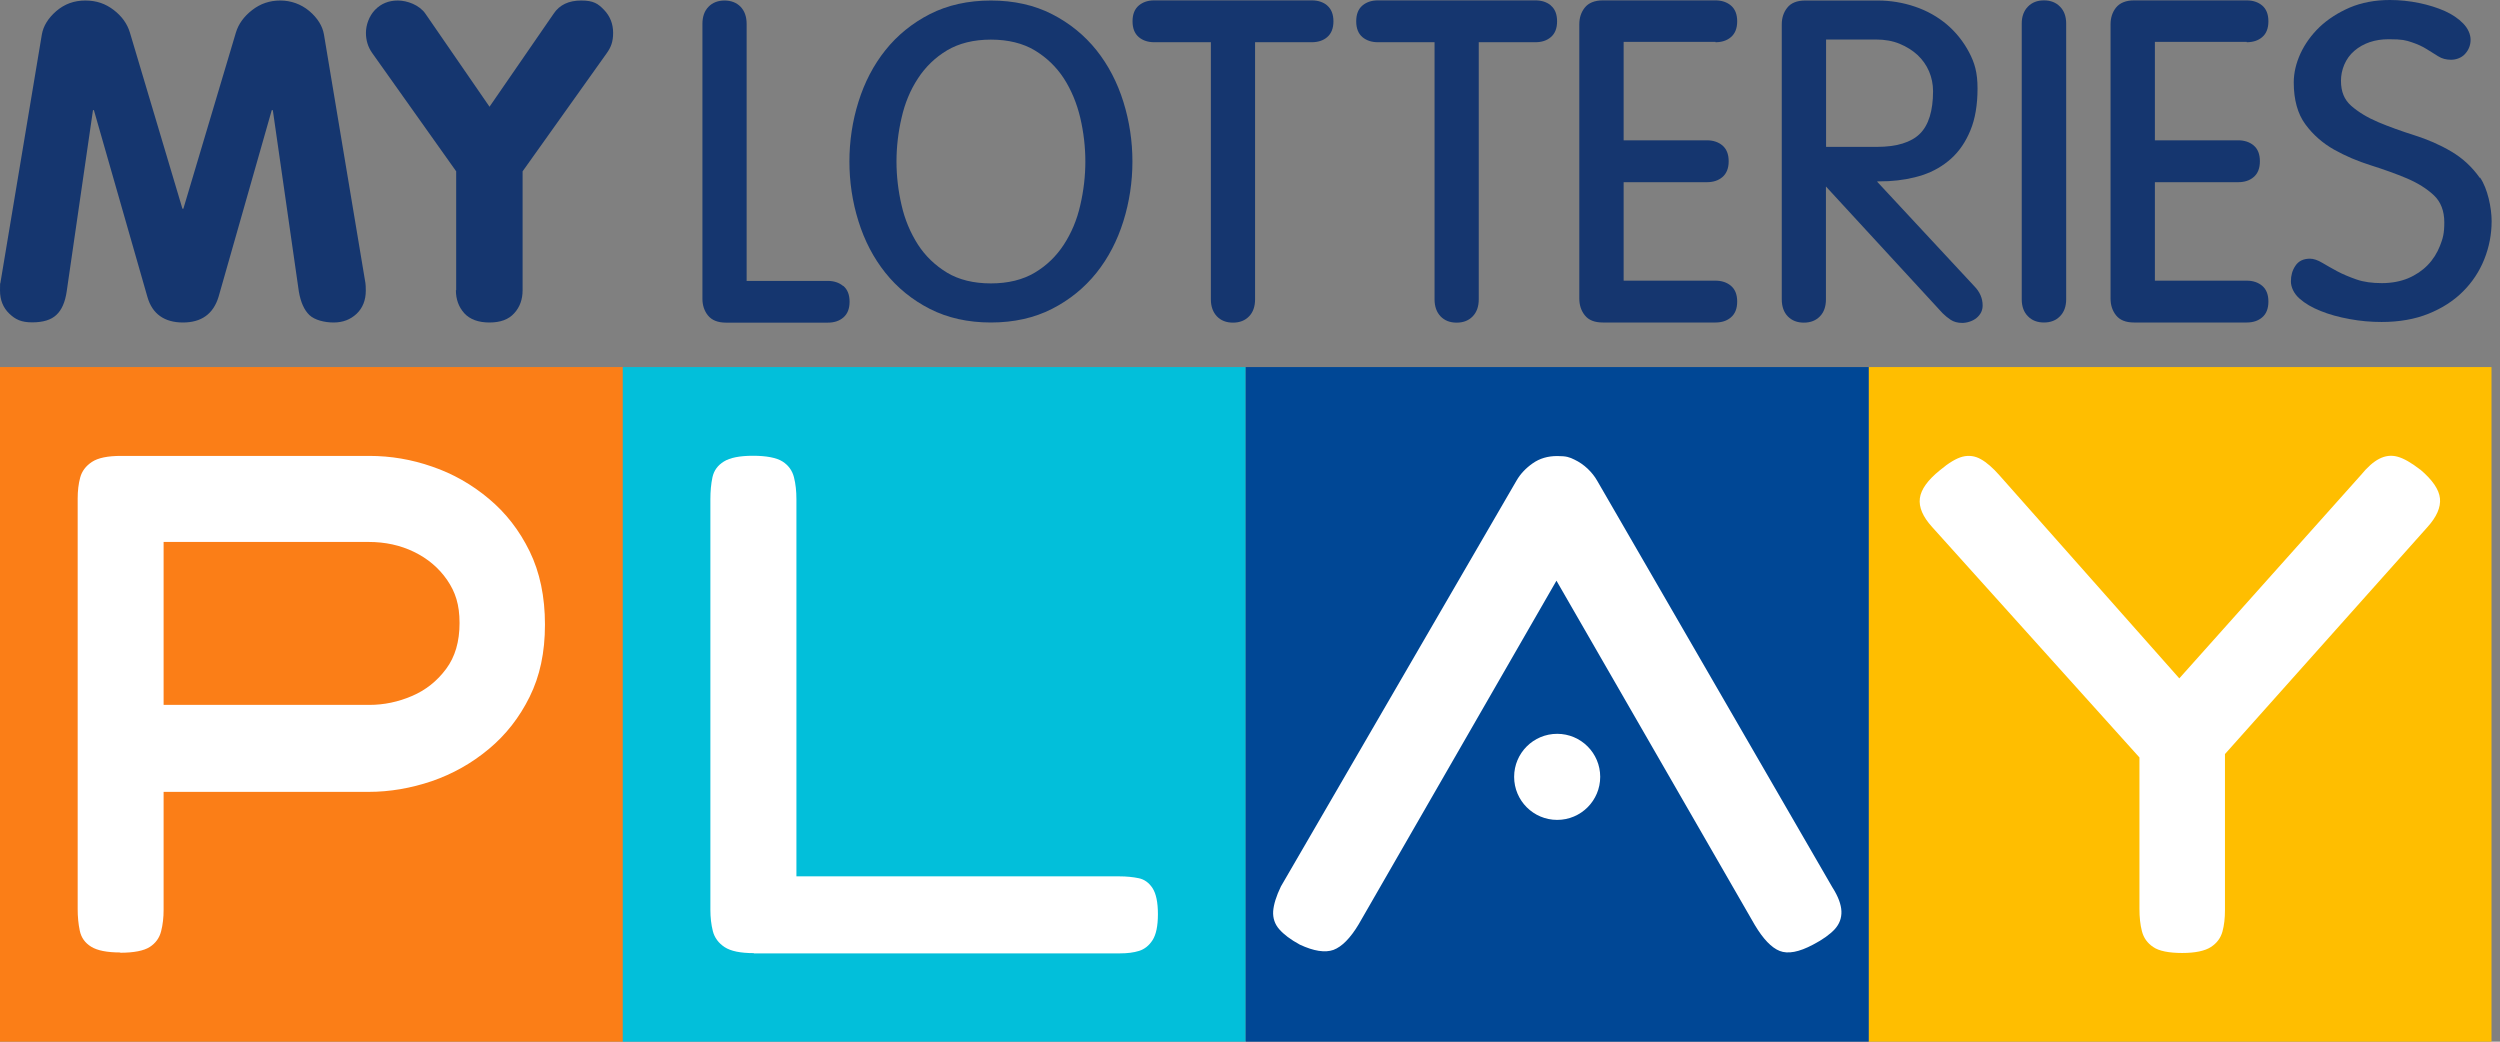 <svg width="72" height="30" viewBox="0 0 72 30" fill="none" xmlns="http://www.w3.org/2000/svg">
<rect x="0" y="0" width="72" height="30" fill="#808080" stroke="none"/>
<path d="M0.011 8.151L1.205 0.994C1.247 0.75 1.386 0.524 1.62 0.32C1.857 0.117 2.132 0.015 2.456 0.015C2.78 0.015 3.036 0.106 3.273 0.286C3.51 0.467 3.665 0.686 3.74 0.934L5.254 6.011H5.281L6.795 0.934C6.87 0.689 7.024 0.475 7.262 0.29C7.499 0.106 7.766 0.015 8.072 0.015C8.377 0.015 8.67 0.117 8.911 0.32C9.149 0.524 9.288 0.75 9.33 0.994L10.524 8.151C10.531 8.2 10.535 8.275 10.535 8.369C10.535 8.648 10.444 8.874 10.267 9.04C10.09 9.205 9.872 9.288 9.608 9.288C9.345 9.288 9.062 9.217 8.911 9.074C8.761 8.93 8.659 8.704 8.606 8.392L7.857 3.171H7.827L6.294 8.55C6.143 9.043 5.8 9.288 5.269 9.288C4.738 9.288 4.384 9.043 4.245 8.55L2.704 3.171H2.678L1.921 8.392C1.876 8.701 1.778 8.927 1.623 9.07C1.473 9.213 1.239 9.284 0.927 9.284C0.614 9.284 0.444 9.202 0.267 9.032C0.09 8.863 0 8.64 0 8.365C0 8.09 0.004 8.196 0.011 8.147V8.151Z" fill="#15366F"/>
<path d="M13.138 8.358V4.934L10.716 1.522C10.599 1.356 10.539 1.164 10.539 0.945C10.539 0.727 10.626 0.467 10.799 0.286C10.972 0.106 11.191 0.015 11.458 0.015C11.726 0.015 12.08 0.143 12.253 0.396L14.098 3.074L15.944 0.396C16.113 0.139 16.381 0.015 16.739 0.015C17.096 0.015 17.225 0.106 17.398 0.286C17.571 0.467 17.658 0.689 17.658 0.945C17.658 1.202 17.597 1.356 17.481 1.522L15.051 4.934V8.358C15.051 8.622 14.972 8.844 14.81 9.021C14.648 9.202 14.411 9.288 14.095 9.288C13.778 9.288 13.533 9.198 13.371 9.021C13.21 8.84 13.13 8.622 13.13 8.358H13.138Z" fill="#15366F"/>
<path d="M24.283 8.237C24.166 8.139 24.016 8.09 23.839 8.09H21.503V0.686C21.503 0.478 21.443 0.316 21.33 0.196C21.213 0.075 21.055 0.015 20.867 0.015C20.679 0.015 20.52 0.075 20.404 0.196C20.287 0.316 20.23 0.482 20.23 0.686V8.606C20.23 8.791 20.283 8.953 20.389 9.085C20.498 9.22 20.671 9.292 20.908 9.292H23.843C24.023 9.292 24.174 9.243 24.287 9.145C24.407 9.043 24.468 8.893 24.468 8.689C24.468 8.486 24.407 8.335 24.287 8.234L24.283 8.237Z" fill="#15366F"/>
<path d="M31.578 1.446C31.235 1.017 30.806 0.667 30.297 0.407C29.789 0.147 29.197 0.015 28.538 0.015C27.879 0.015 27.288 0.147 26.779 0.407C26.271 0.667 25.841 1.017 25.499 1.446C25.156 1.876 24.896 2.377 24.723 2.934C24.549 3.488 24.463 4.068 24.463 4.652C24.463 5.235 24.549 5.816 24.723 6.369C24.896 6.927 25.156 7.428 25.499 7.857C25.841 8.286 26.271 8.637 26.779 8.896C27.288 9.156 27.879 9.288 28.538 9.288C29.197 9.288 29.789 9.156 30.297 8.896C30.806 8.637 31.235 8.286 31.578 7.857C31.921 7.428 32.18 6.927 32.354 6.369C32.527 5.816 32.614 5.235 32.614 4.652C32.614 4.068 32.527 3.488 32.354 2.934C32.18 2.377 31.921 1.876 31.578 1.446ZM31.258 4.652C31.258 5.07 31.209 5.495 31.111 5.913C31.017 6.332 30.855 6.712 30.64 7.043C30.425 7.375 30.143 7.65 29.8 7.853C29.457 8.057 29.035 8.162 28.538 8.162C28.041 8.162 27.615 8.057 27.276 7.853C26.934 7.646 26.651 7.375 26.436 7.043C26.222 6.708 26.06 6.328 25.966 5.913C25.868 5.495 25.819 5.07 25.819 4.652C25.819 4.234 25.868 3.808 25.966 3.39C26.06 2.972 26.218 2.591 26.436 2.26C26.651 1.929 26.934 1.654 27.276 1.45C27.619 1.247 28.041 1.141 28.538 1.141C29.035 1.141 29.461 1.247 29.8 1.45C30.143 1.657 30.425 1.929 30.64 2.26C30.855 2.595 31.013 2.976 31.111 3.39C31.209 3.808 31.258 4.234 31.258 4.652Z" fill="#15366F"/>
<path d="M38.225 0.158C38.109 0.06 37.958 0.011 37.781 0.011H33.242C33.062 0.011 32.915 0.06 32.798 0.158C32.678 0.26 32.617 0.41 32.617 0.614C32.617 0.817 32.678 0.968 32.798 1.07C32.915 1.168 33.065 1.216 33.242 1.216H34.873V8.621C34.873 8.829 34.934 8.991 35.047 9.111C35.163 9.232 35.318 9.292 35.51 9.292C35.702 9.292 35.856 9.232 35.973 9.111C36.09 8.991 36.146 8.825 36.146 8.621V1.216H37.777C37.958 1.216 38.109 1.168 38.222 1.07C38.342 0.968 38.403 0.817 38.403 0.614C38.403 0.41 38.342 0.26 38.222 0.158H38.225Z" fill="#15366F"/>
<path d="M44.667 0.158C44.55 0.06 44.4 0.011 44.222 0.011H39.684C39.503 0.011 39.356 0.06 39.239 0.158C39.119 0.26 39.059 0.41 39.059 0.614C39.059 0.817 39.119 0.968 39.239 1.07C39.356 1.168 39.507 1.216 39.684 1.216H41.315V8.621C41.315 8.829 41.375 8.991 41.488 9.111C41.605 9.232 41.759 9.292 41.951 9.292C42.143 9.292 42.298 9.232 42.414 9.111C42.531 8.991 42.588 8.825 42.588 8.621V1.216H44.219C44.4 1.216 44.55 1.168 44.663 1.07C44.784 0.968 44.844 0.817 44.844 0.614C44.844 0.41 44.784 0.26 44.663 0.158H44.667Z" fill="#15366F"/>
<path d="M49.405 1.216C49.586 1.216 49.737 1.168 49.85 1.07C49.97 0.968 50.031 0.817 50.031 0.614C50.031 0.41 49.97 0.26 49.85 0.158C49.733 0.06 49.582 0.011 49.405 0.011H46.162C45.925 0.011 45.752 0.083 45.643 0.218C45.537 0.35 45.484 0.512 45.484 0.7V8.599C45.484 8.787 45.537 8.949 45.643 9.081C45.752 9.22 45.925 9.288 46.162 9.288H49.405C49.586 9.288 49.737 9.239 49.85 9.141C49.97 9.039 50.031 8.889 50.031 8.685C50.031 8.482 49.97 8.331 49.85 8.23C49.733 8.132 49.582 8.083 49.405 8.083H46.761V5.247H49.16C49.341 5.247 49.492 5.198 49.605 5.1C49.725 4.998 49.786 4.847 49.786 4.644C49.786 4.441 49.725 4.29 49.605 4.188C49.488 4.09 49.337 4.041 49.16 4.041H46.761V1.205H49.405V1.216Z" fill="#15366F"/>
<path d="M54.068 5.224L54.392 5.217C54.738 5.198 55.07 5.141 55.375 5.04C55.684 4.938 55.955 4.78 56.192 4.569C56.426 4.358 56.614 4.083 56.749 3.751C56.885 3.424 56.953 3.017 56.953 2.55C56.953 2.083 56.87 1.812 56.708 1.503C56.546 1.198 56.331 0.927 56.068 0.704C55.804 0.482 55.499 0.309 55.153 0.192C54.81 0.075 54.448 0.015 54.083 0.015H51.992C51.755 0.015 51.582 0.083 51.473 0.222C51.367 0.354 51.315 0.516 51.315 0.701V8.622C51.315 8.829 51.375 8.994 51.488 9.111C51.605 9.232 51.759 9.292 51.951 9.292C52.143 9.292 52.297 9.232 52.414 9.111C52.531 8.991 52.587 8.825 52.587 8.622V5.371L55.947 9.021C56.019 9.092 56.094 9.153 56.177 9.209C56.267 9.269 56.38 9.3 56.512 9.3C56.644 9.3 56.813 9.251 56.926 9.156C57.043 9.058 57.1 8.938 57.1 8.799C57.1 8.595 57.021 8.407 56.862 8.245L54.064 5.235L54.068 5.224ZM54.053 4.23H52.591V1.138H54.03C54.282 1.138 54.512 1.179 54.712 1.262C54.911 1.345 55.085 1.454 55.228 1.586C55.367 1.718 55.48 1.876 55.556 2.053C55.631 2.23 55.672 2.422 55.672 2.625C55.672 3.19 55.544 3.605 55.292 3.853C55.039 4.102 54.621 4.23 54.056 4.23H54.053Z" fill="#15366F"/>
<path d="M58.866 0.011C58.674 0.011 58.519 0.071 58.403 0.192C58.286 0.313 58.226 0.475 58.226 0.678V8.621C58.226 8.825 58.286 8.991 58.403 9.107C58.519 9.228 58.674 9.288 58.866 9.288C59.058 9.288 59.212 9.228 59.329 9.107C59.446 8.987 59.506 8.825 59.506 8.621V0.678C59.506 0.475 59.446 0.309 59.329 0.192C59.212 0.071 59.058 0.011 58.866 0.011Z" fill="#15366F"/>
<path d="M64.705 1.216C64.886 1.216 65.037 1.168 65.15 1.07C65.27 0.968 65.33 0.817 65.33 0.614C65.33 0.41 65.27 0.26 65.15 0.158C65.033 0.06 64.882 0.011 64.705 0.011H61.462C61.225 0.011 61.052 0.083 60.942 0.218C60.837 0.35 60.784 0.512 60.784 0.7V8.599C60.784 8.787 60.837 8.949 60.942 9.081C61.052 9.22 61.225 9.288 61.462 9.288H64.705C64.886 9.288 65.037 9.239 65.15 9.141C65.27 9.039 65.33 8.889 65.33 8.685C65.33 8.482 65.27 8.331 65.15 8.23C65.033 8.132 64.882 8.083 64.705 8.083H62.061V5.247H64.46C64.641 5.247 64.792 5.198 64.905 5.1C65.025 4.998 65.085 4.847 65.085 4.644C65.085 4.441 65.025 4.29 64.905 4.188C64.788 4.09 64.637 4.041 64.46 4.041H62.061V1.205H64.705V1.216Z" fill="#15366F"/>
<path d="M71.42 5.126C71.202 4.814 70.923 4.554 70.595 4.362C70.271 4.17 69.913 4.015 69.533 3.895C69.164 3.778 68.814 3.653 68.493 3.518C68.181 3.386 67.921 3.228 67.714 3.047C67.514 2.87 67.42 2.637 67.42 2.328C67.42 2.019 67.544 1.687 67.804 1.465C68.064 1.243 68.396 1.13 68.795 1.13C69.194 1.13 69.288 1.16 69.458 1.217C69.627 1.273 69.774 1.341 69.891 1.416C70.015 1.492 70.124 1.563 70.219 1.62C70.324 1.687 70.448 1.721 70.591 1.721C70.735 1.721 70.897 1.665 70.998 1.548C71.1 1.435 71.153 1.299 71.153 1.145C71.153 0.991 71.081 0.821 70.938 0.674C70.802 0.535 70.625 0.414 70.407 0.316C70.192 0.222 69.947 0.143 69.672 0.087C69.397 0.03 69.115 0 68.829 0C68.403 0 68.011 0.075 67.672 0.218C67.334 0.365 67.04 0.554 66.802 0.78C66.565 1.009 66.381 1.266 66.252 1.544C66.124 1.827 66.06 2.105 66.06 2.373C66.06 2.874 66.173 3.281 66.396 3.582C66.614 3.879 66.893 4.124 67.221 4.309C67.544 4.49 67.902 4.644 68.279 4.761C68.648 4.878 68.998 5.002 69.318 5.137C69.627 5.269 69.891 5.431 70.098 5.627C70.294 5.812 70.396 6.075 70.396 6.403C70.396 6.731 70.354 6.87 70.271 7.081C70.189 7.288 70.072 7.476 69.917 7.635C69.763 7.793 69.575 7.921 69.352 8.015C69.134 8.105 68.878 8.154 68.599 8.154C68.32 8.154 68.072 8.121 67.868 8.049C67.661 7.977 67.473 7.898 67.311 7.812C67.145 7.721 67.002 7.642 66.885 7.571C66.753 7.492 66.633 7.45 66.527 7.45C66.339 7.45 66.196 7.518 66.106 7.657C66.019 7.785 65.978 7.936 65.978 8.102C65.978 8.267 66.06 8.452 66.226 8.599C66.381 8.738 66.588 8.859 66.836 8.957C67.085 9.058 67.364 9.134 67.672 9.19C67.978 9.247 68.286 9.273 68.591 9.273C69.096 9.273 69.548 9.194 69.94 9.036C70.332 8.878 70.667 8.663 70.934 8.395C71.202 8.128 71.409 7.815 71.548 7.465C71.688 7.115 71.759 6.746 71.759 6.369C71.759 5.992 71.646 5.431 71.424 5.111L71.42 5.126Z" fill="#15366F"/>
<path d="M17.94 10.572H0V30H17.94V10.572Z" fill="#FB7E17"/>
<path d="M35.875 10.572H17.936V30H35.875V10.572Z" fill="#02BFDA"/>
<path d="M71.755 10.572H53.812V30H71.755V10.572Z" fill="#FFBE00"/>
<path d="M53.819 10.572H35.876V30H53.819V10.572Z" fill="#004795"/>
<path d="M3.465 27.431C3.081 27.431 2.802 27.375 2.625 27.265C2.448 27.156 2.339 27.002 2.298 26.806C2.256 26.606 2.237 26.399 2.237 26.181V14.358C2.237 14.139 2.26 13.936 2.309 13.755C2.358 13.571 2.471 13.42 2.648 13.303C2.825 13.186 3.104 13.13 3.488 13.13H10.636C11.251 13.13 11.857 13.232 12.448 13.439C13.043 13.642 13.586 13.951 14.075 14.361C14.569 14.772 14.96 15.277 15.254 15.879C15.548 16.482 15.695 17.183 15.695 17.989C15.695 18.795 15.548 19.473 15.254 20.068C14.96 20.663 14.569 21.164 14.075 21.574C13.582 21.985 13.036 22.29 12.437 22.497C11.834 22.701 11.228 22.806 10.614 22.806H4.712V26.207C4.712 26.426 4.689 26.629 4.64 26.821C4.591 27.013 4.482 27.164 4.313 27.273C4.143 27.382 3.857 27.439 3.461 27.439L3.465 27.431ZM4.716 20.301H10.636C11.058 20.301 11.469 20.215 11.864 20.045C12.26 19.876 12.588 19.616 12.848 19.265C13.107 18.919 13.235 18.478 13.235 17.943C13.235 17.409 13.115 17.051 12.878 16.704C12.64 16.358 12.32 16.087 11.925 15.895C11.529 15.702 11.092 15.608 10.614 15.608H4.712V20.301H4.716Z" fill="white"/>
<path d="M21.709 27.45C21.325 27.45 21.047 27.393 20.869 27.277C20.692 27.16 20.579 27.006 20.53 26.817C20.482 26.625 20.459 26.422 20.459 26.203V14.38C20.459 14.147 20.478 13.936 20.519 13.744C20.561 13.552 20.67 13.401 20.847 13.292C21.024 13.182 21.303 13.126 21.687 13.126C22.071 13.126 22.365 13.182 22.538 13.292C22.708 13.401 22.817 13.552 22.866 13.744C22.915 13.936 22.937 14.147 22.937 14.38V25.239H32.24C32.444 25.239 32.629 25.258 32.794 25.292C32.96 25.326 33.092 25.424 33.193 25.578C33.295 25.736 33.348 25.985 33.348 26.328C33.348 26.67 33.295 26.919 33.193 27.077C33.092 27.235 32.96 27.337 32.806 27.386C32.647 27.435 32.467 27.457 32.263 27.457H21.713L21.709 27.45Z" fill="white"/>
<path d="M52.78 25.567C52.942 25.824 53.025 26.049 53.033 26.245C53.04 26.441 52.976 26.611 52.841 26.761C52.705 26.908 52.498 27.059 52.215 27.206C51.812 27.421 51.492 27.481 51.255 27.387C51.018 27.293 50.78 27.044 50.539 26.641L44.826 16.724L39.131 26.618C38.89 27.021 38.645 27.266 38.404 27.357C38.163 27.443 37.839 27.394 37.436 27.206C37.165 27.059 36.969 26.908 36.841 26.761C36.713 26.614 36.656 26.441 36.667 26.245C36.682 26.049 36.754 25.812 36.89 25.53L43.677 13.839C43.786 13.65 43.941 13.485 44.14 13.345C44.343 13.202 44.577 13.134 44.848 13.134C45.119 13.134 45.202 13.168 45.342 13.236C45.485 13.304 45.609 13.39 45.726 13.5C45.839 13.609 45.929 13.722 45.997 13.842L52.784 25.575L52.78 25.567Z" fill="white"/>
<path d="M69.706 13.525C70.056 13.823 70.245 14.098 70.271 14.354C70.297 14.61 70.177 14.885 69.909 15.182L64.079 21.717V26.215C64.079 26.444 64.056 26.648 64.007 26.828C63.958 27.009 63.849 27.16 63.676 27.273C63.503 27.386 63.224 27.446 62.847 27.446C62.471 27.446 62.177 27.39 62.011 27.273C61.842 27.16 61.736 27.009 61.687 26.817C61.638 26.629 61.616 26.414 61.616 26.173V21.815L55.646 15.179C55.378 14.885 55.258 14.606 55.292 14.35C55.326 14.094 55.518 13.827 55.868 13.544C56.124 13.329 56.343 13.198 56.523 13.152C56.704 13.107 56.881 13.13 57.047 13.224C57.216 13.318 57.393 13.473 57.582 13.687L62.764 19.537L67.989 13.687C68.177 13.457 68.354 13.299 68.523 13.213C68.693 13.126 68.866 13.103 69.047 13.152C69.228 13.201 69.446 13.326 69.702 13.525H69.706Z" fill="white"/>
<path d="M44.847 23.613C45.531 23.613 46.086 23.058 46.086 22.373C46.086 21.689 45.531 21.134 44.847 21.134C44.162 21.134 43.607 21.689 43.607 22.373C43.607 23.058 44.162 23.613 44.847 23.613Z" fill="white"/>
</svg>
